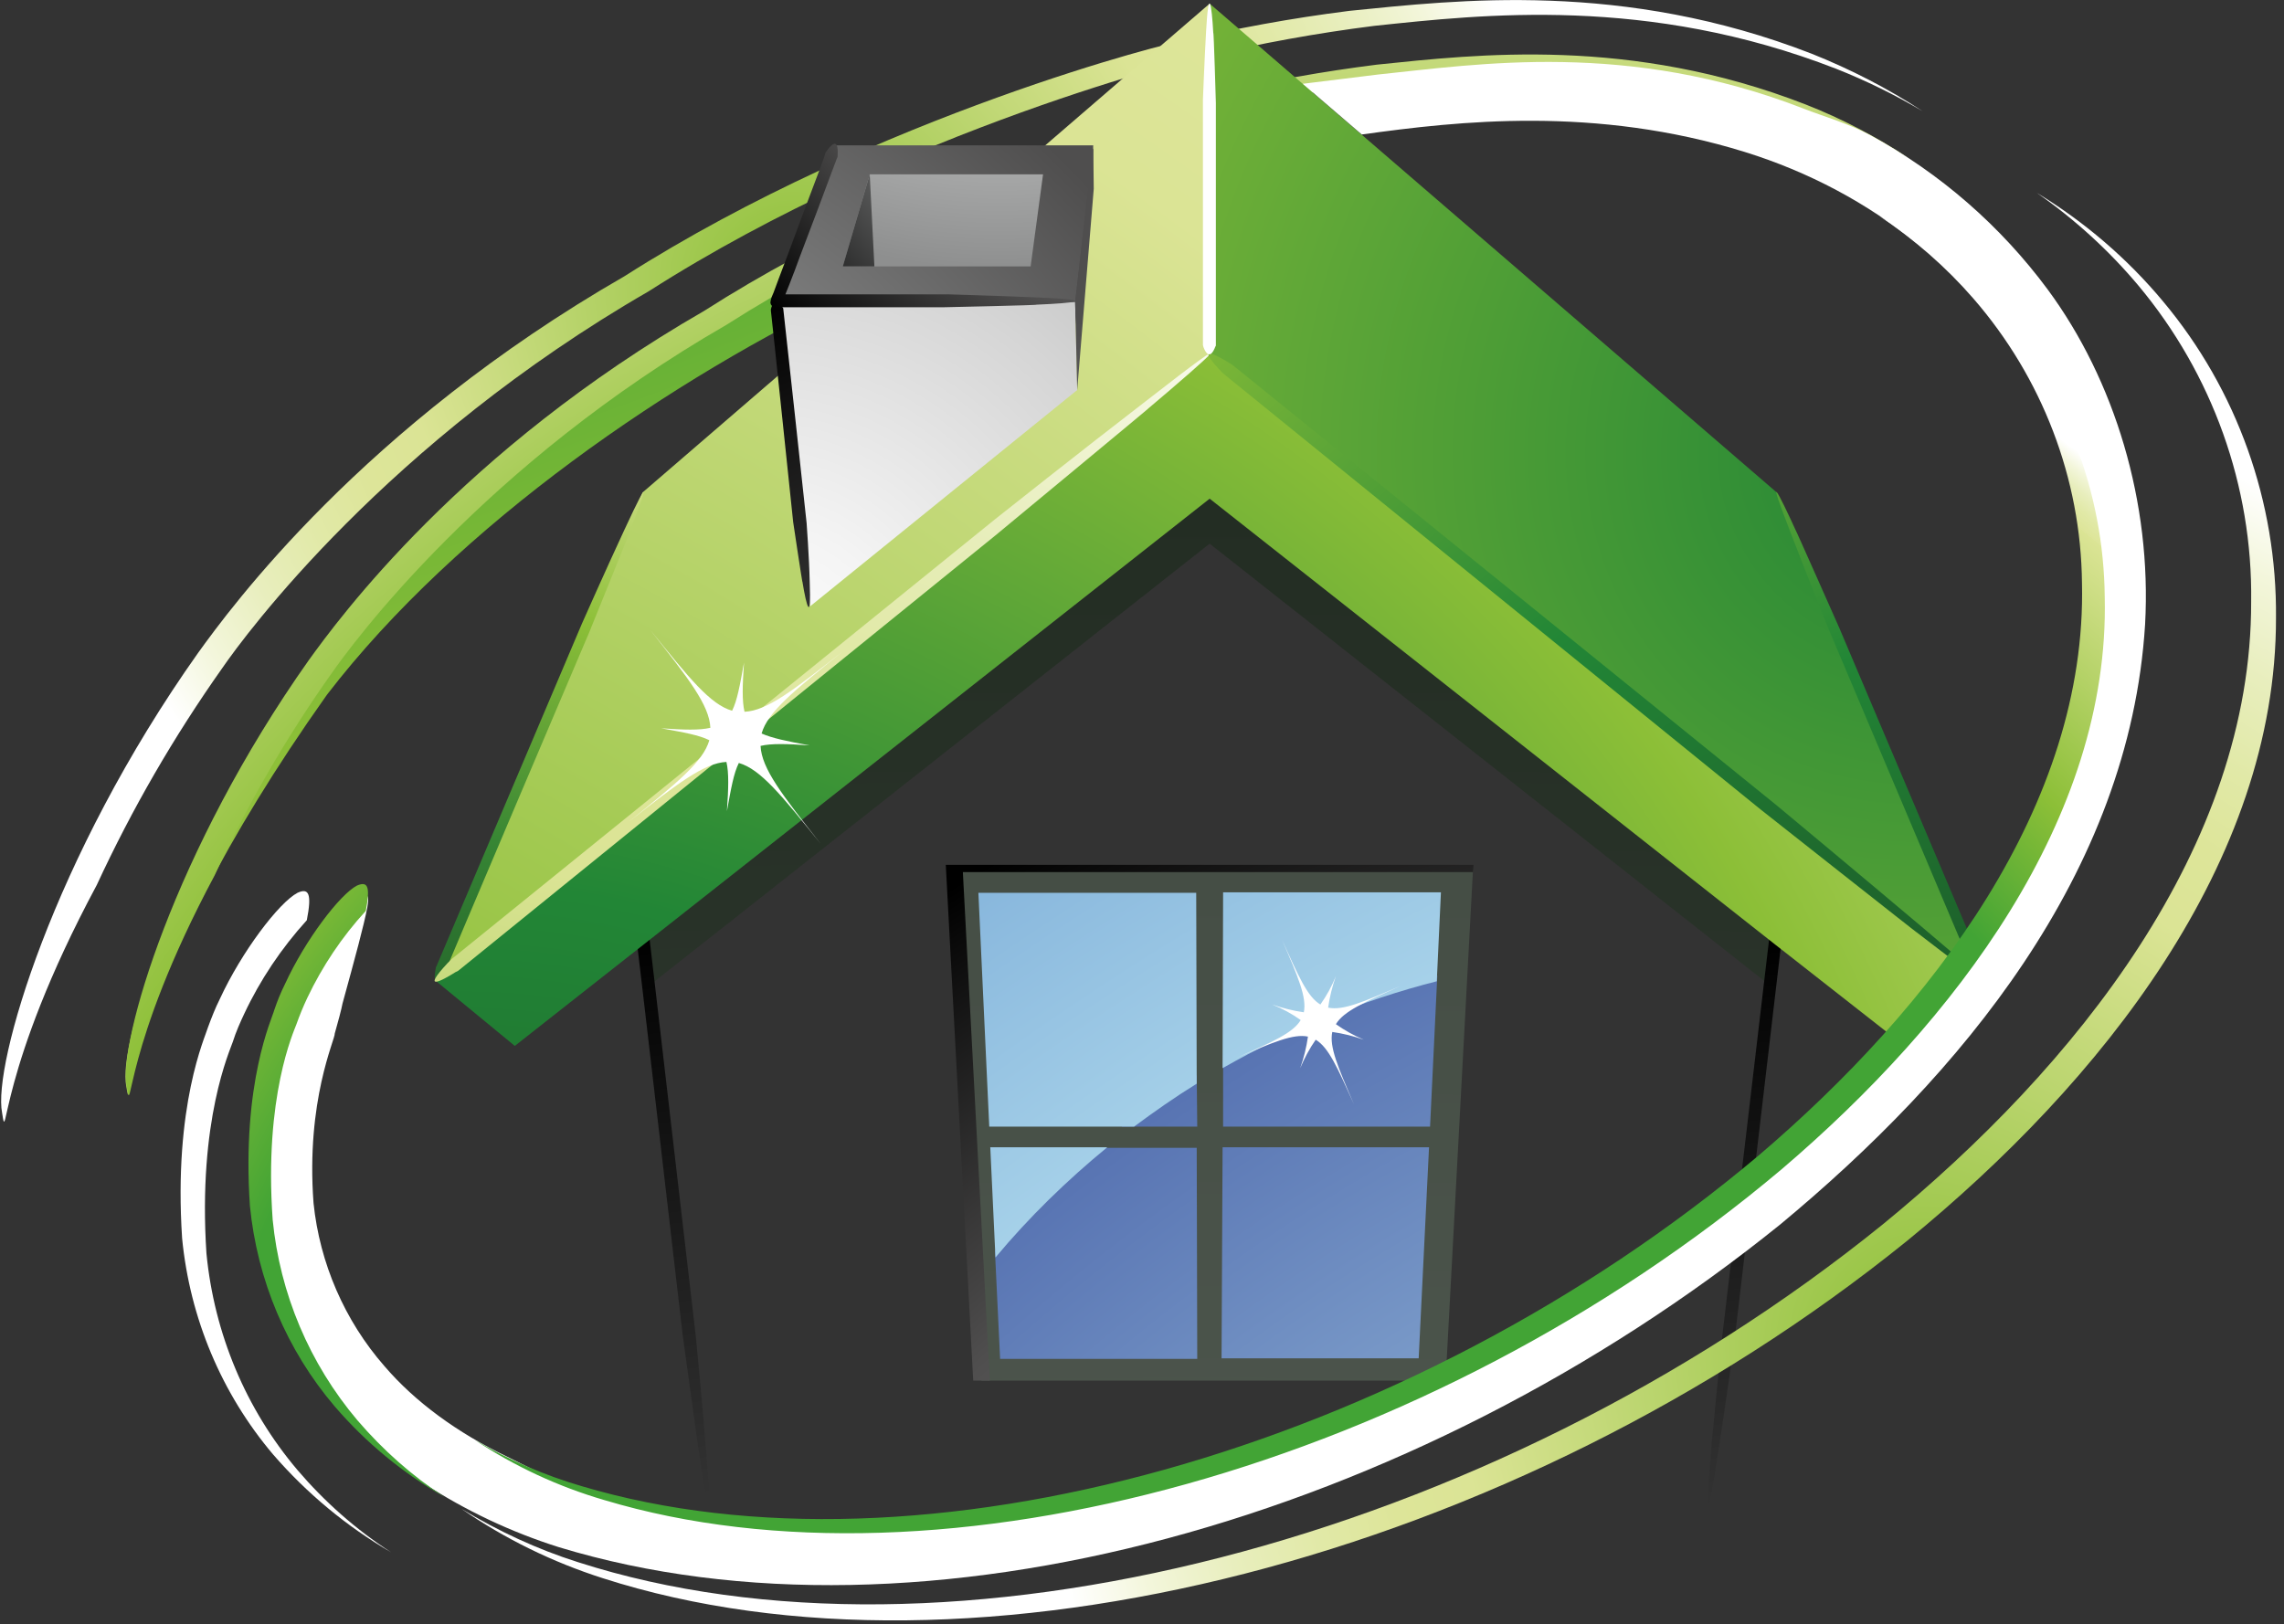 <?xml version="1.0" encoding="UTF-8"?>
<svg width="239px" height="170px" viewBox="0 0 239 170" version="1.1" xmlns="http://www.w3.org/2000/svg" xmlns:xlink="http://www.w3.org/1999/xlink">
    <rect x="0" y="0" width="239" height="170" fill="#333333" stroke="none"/>
    <!-- Generator: Sketch 51.3 (57544) - http://www.bohemiancoding.com/sketch -->
    <title>Energieberatung-Rolf-Gaiser-Wannweil</title>
    <desc>Created with Sketch.</desc>
    <defs>
        <radialGradient cx="41.572%" cy="25.905%" fx="41.572%" fy="25.905%" r="66.179%" gradientTransform="translate(0.416,0.259),scale(0.584,1),rotate(-14.589),translate(-0.416,-0.259)" id="radialGradient-1">
            <stop stop-color="#8CBF37" offset="0%"></stop>
            <stop stop-color="#DBE495" offset="53%"></stop>
            <stop stop-color="#DDE599" offset="62%"></stop>
            <stop stop-color="#E1E9A7" offset="71%"></stop>
            <stop stop-color="#E8EEBD" offset="81%"></stop>
            <stop stop-color="#F3F6DB" offset="91%"></stop>
            <stop stop-color="#FFFFFF" offset="100%"></stop>
        </radialGradient>
        <radialGradient cx="-91.383%" cy="-370.58%" fx="-91.383%" fy="-370.58%" r="567.87%" gradientTransform="translate(-0.914,-3.706),scale(1,0.965),rotate(-0.754),translate(0.914,3.706)" id="radialGradient-2">
            <stop stop-color="#42A435" offset="71%"></stop>
            <stop stop-color="#8CBF37" offset="81%"></stop>
            <stop stop-color="#DBE495" offset="96%"></stop>
            <stop stop-color="#DDE599" offset="96%"></stop>
            <stop stop-color="#E1E9A7" offset="97%"></stop>
            <stop stop-color="#E8EEBD" offset="98%"></stop>
            <stop stop-color="#F3F6DB" offset="99%"></stop>
            <stop stop-color="#FFFFFF" offset="100%"></stop>
        </radialGradient>
        <radialGradient cx="73.619%" cy="170.818%" fx="73.619%" fy="170.818%" r="178.04%" gradientTransform="translate(0.736,1.708),scale(0.584,1),rotate(-14.589),translate(-0.736,-1.708)" id="radialGradient-3">
            <stop stop-color="#42A435" offset="71%"></stop>
            <stop stop-color="#8CBF37" offset="81%"></stop>
            <stop stop-color="#DBE495" offset="100%"></stop>
        </radialGradient>
        <radialGradient cx="48.152%" cy="4086.7%" fx="48.152%" fy="4086.7%" r="4086.134%" gradientTransform="translate(0.482,40.867),scale(0.987,1),translate(-0.482,-40.867)" id="radialGradient-4">
            <stop stop-color="#FFFFFF" offset="0%"></stop>
            <stop stop-color="#F4F4F4" offset="11%"></stop>
            <stop stop-color="#D5D7D5" offset="31%"></stop>
            <stop stop-color="#A3A8A3" offset="57%"></stop>
            <stop stop-color="#5F675F" offset="89%"></stop>
            <stop stop-color="#454E45" offset="100%"></stop>
        </radialGradient>
        <radialGradient cx="151.951%" cy="256.339%" fx="151.951%" fy="256.339%" r="295.396%" gradientTransform="translate(1.52,2.563),scale(0.977,1),translate(-1.52,-2.563)" id="radialGradient-5">
            <stop stop-color="#FFFFFF" offset="0%"></stop>
            <stop stop-color="#F4F4F4" offset="7%"></stop>
            <stop stop-color="#D5D5D5" offset="19%"></stop>
            <stop stop-color="#A4A5A5" offset="36%"></stop>
            <stop stop-color="#8E8F8F" offset="42%"></stop>
            <stop stop-color="#4F4E4E" offset="74%"></stop>
            <stop stop-color="#000000" offset="100%"></stop>
        </radialGradient>
        <radialGradient cx="49.058%" cy="4050.786%" fx="49.058%" fy="4050.786%" r="4050.807%" gradientTransform="translate(0.491,40.508),scale(0.431,1),translate(-0.491,-40.508)" id="radialGradient-6">
            <stop stop-color="#F6F6F6" offset="0%"></stop>
            <stop stop-color="#EBEBEB" offset="10%"></stop>
            <stop stop-color="#CCCECC" offset="28%"></stop>
            <stop stop-color="#9A9F9A" offset="52%"></stop>
            <stop stop-color="#565E56" offset="80%"></stop>
            <stop stop-color="#232D23" offset="100%"></stop>
        </radialGradient>
        <radialGradient cx="-67.306%" cy="196.961%" fx="-67.306%" fy="196.961%" r="386.765%" gradientTransform="translate(-0.673,1.97),scale(1,0.792),translate(0.673,-1.97)" id="radialGradient-7">
            <stop stop-color="#2CA337" offset="0%"></stop>
            <stop stop-color="#8CBF37" offset="31%"></stop>
            <stop stop-color="#DBE495" offset="71%"></stop>
            <stop stop-color="#DDE599" offset="77%"></stop>
            <stop stop-color="#E1E9A7" offset="82%"></stop>
            <stop stop-color="#E8EEBD" offset="88%"></stop>
            <stop stop-color="#F3F6DB" offset="94%"></stop>
            <stop stop-color="#FFFFFF" offset="100%"></stop>
        </radialGradient>
        <radialGradient cx="91.231%" cy="46.024%" fx="91.231%" fy="46.024%" r="448.562%" gradientTransform="translate(0.912,0.46),scale(1,0.791),translate(-0.912,-0.46)" id="radialGradient-8">
            <stop stop-color="#228636" offset="0%"></stop>
            <stop stop-color="#8CBF37" offset="31%"></stop>
            <stop stop-color="#DBE495" offset="71%"></stop>
            <stop stop-color="#DDE599" offset="77%"></stop>
            <stop stop-color="#E1E9A7" offset="82%"></stop>
            <stop stop-color="#E8EEBD" offset="88%"></stop>
            <stop stop-color="#F3F6DB" offset="94%"></stop>
            <stop stop-color="#FFFFFF" offset="100%"></stop>
        </radialGradient>
        <radialGradient cx="426.701%" cy="444.753%" fx="426.701%" fy="444.753%" r="3476.133%" gradientTransform="translate(4.267,4.448),scale(1,0.127),translate(-4.267,-4.448)" id="radialGradient-9">
            <stop stop-color="#FFFFFF" offset="0%"></stop>
            <stop stop-color="#F4F4F4" offset="7%"></stop>
            <stop stop-color="#D5D5D5" offset="19%"></stop>
            <stop stop-color="#A4A5A5" offset="36%"></stop>
            <stop stop-color="#8E8F8F" offset="42%"></stop>
            <stop stop-color="#424242" offset="74%"></stop>
            <stop stop-color="#000000" offset="100%"></stop>
        </radialGradient>
        <radialGradient cx="427.147%" cy="444.387%" fx="427.147%" fy="444.387%" r="3531.165%" gradientTransform="translate(4.271,4.444),scale(1,0.125),translate(-4.271,-4.444)" id="radialGradient-10">
            <stop stop-color="#FFFFFF" offset="0%"></stop>
            <stop stop-color="#F4F4F4" offset="7%"></stop>
            <stop stop-color="#D5D5D5" offset="19%"></stop>
            <stop stop-color="#A4A5A5" offset="36%"></stop>
            <stop stop-color="#8E8F8F" offset="42%"></stop>
            <stop stop-color="#424242" offset="74%"></stop>
            <stop stop-color="#000000" offset="100%"></stop>
        </radialGradient>
        <radialGradient cx="1.695%" cy="183.961%" fx="1.695%" fy="183.961%" r="357.399%" gradientTransform="translate(0.017,1.84),scale(0.447,1),translate(-0.017,-1.84)" id="radialGradient-11">
            <stop stop-color="#1C5828" offset="0%"></stop>
            <stop stop-color="#228636" offset="30%"></stop>
            <stop stop-color="#8CBF37" offset="60%"></stop>
            <stop stop-color="#DBE495" offset="85%"></stop>
            <stop stop-color="#DDE599" offset="87%"></stop>
            <stop stop-color="#E1E9A7" offset="90%"></stop>
            <stop stop-color="#E8EEBD" offset="94%"></stop>
            <stop stop-color="#F3F6DB" offset="97%"></stop>
            <stop stop-color="#FFFFFF" offset="100%"></stop>
        </radialGradient>
        <radialGradient cx="19.229%" cy="115.635%" fx="19.229%" fy="115.635%" r="343.859%" gradientTransform="translate(0.192,1.156),scale(1,0.427),translate(-0.192,-1.156)" id="radialGradient-12">
            <stop stop-color="#1C5828" offset="0%"></stop>
            <stop stop-color="#378634" offset="30%"></stop>
            <stop stop-color="#8CBF37" offset="60%"></stop>
            <stop stop-color="#DBE495" offset="85%"></stop>
            <stop stop-color="#DDE599" offset="87%"></stop>
            <stop stop-color="#E1E9A7" offset="90%"></stop>
            <stop stop-color="#E8EEBD" offset="94%"></stop>
            <stop stop-color="#F3F6DB" offset="97%"></stop>
            <stop stop-color="#FFFFFF" offset="100%"></stop>
        </radialGradient>
        <radialGradient cx="-14.204%" cy="243.403%" fx="-14.204%" fy="243.403%" r="285.253%" gradientTransform="translate(-0.142,2.434),scale(0.81,1),translate(0.142,-2.434)" id="radialGradient-13">
            <stop stop-color="#42A435" offset="0%"></stop>
            <stop stop-color="#8CBF37" offset="31%"></stop>
            <stop stop-color="#DBE495" offset="58%"></stop>
            <stop stop-color="#DDE599" offset="66%"></stop>
            <stop stop-color="#E1E9A7" offset="74%"></stop>
            <stop stop-color="#E8EEBD" offset="83%"></stop>
            <stop stop-color="#F3F6DB" offset="92%"></stop>
            <stop stop-color="#FFFFFF" offset="100%"></stop>
        </radialGradient>
        <radialGradient cx="90.58%" cy="105.758%" fx="90.58%" fy="105.758%" r="566.298%" gradientTransform="translate(0.906,1.058),scale(1,0.426),translate(-0.906,-1.058)" id="radialGradient-14">
            <stop stop-color="#1C5828" offset="0%"></stop>
            <stop stop-color="#228636" offset="30%"></stop>
            <stop stop-color="#8CBF37" offset="60%"></stop>
            <stop stop-color="#DBE495" offset="85%"></stop>
            <stop stop-color="#DDE599" offset="87%"></stop>
            <stop stop-color="#E1E9A7" offset="90%"></stop>
            <stop stop-color="#E8EEBD" offset="94%"></stop>
            <stop stop-color="#F3F6DB" offset="97%"></stop>
            <stop stop-color="#FFFFFF" offset="100%"></stop>
        </radialGradient>
        <radialGradient cx="82.787%" cy="105.98%" fx="82.787%" fy="105.98%" r="260.636%" gradientTransform="translate(0.828,1.06),scale(0.81,1),translate(-0.828,-1.06)" id="radialGradient-15">
            <stop stop-color="#1C5828" offset="0%"></stop>
            <stop stop-color="#228636" offset="30%"></stop>
            <stop stop-color="#8CBF37" offset="60%"></stop>
            <stop stop-color="#DBE495" offset="85%"></stop>
            <stop stop-color="#DDE599" offset="87%"></stop>
            <stop stop-color="#E1E9A7" offset="90%"></stop>
            <stop stop-color="#E8EEBD" offset="94%"></stop>
            <stop stop-color="#F3F6DB" offset="97%"></stop>
            <stop stop-color="#FFFFFF" offset="100%"></stop>
        </radialGradient>
        <radialGradient cx="672.199%" cy="802.917%" fx="672.199%" fy="802.917%" r="1224.578%" gradientTransform="translate(6.722,8.029),scale(1,0.958),translate(-6.722,-8.029)" id="radialGradient-16">
            <stop stop-color="#FFFFFF" offset="0%"></stop>
            <stop stop-color="#B7E0F0" offset="44%"></stop>
            <stop stop-color="#354C9C" offset="100%"></stop>
        </radialGradient>
        <radialGradient cx="546.209%" cy="803.162%" fx="546.209%" fy="803.162%" r="1194.04%" gradientTransform="translate(5.462,8.032),scale(1,0.983),translate(-5.462,-8.032)" id="radialGradient-17">
            <stop stop-color="#FFFFFF" offset="0%"></stop>
            <stop stop-color="#B7E0F0" offset="44%"></stop>
            <stop stop-color="#354C9C" offset="100%"></stop>
        </radialGradient>
        <radialGradient cx="1632.397%" cy="3450.404%" fx="1632.397%" fy="3450.404%" r="4836.465%" gradientTransform="translate(16.324,34.504),scale(0.678,1),translate(-16.324,-34.504)" id="radialGradient-18">
            <stop stop-color="#FFFFFF" offset="0%"></stop>
            <stop stop-color="#B7E0F0" offset="44%"></stop>
            <stop stop-color="#354C9C" offset="100%"></stop>
        </radialGradient>
        <radialGradient cx="528.333%" cy="1235.925%" fx="528.333%" fy="1235.925%" r="1639.76%" gradientTransform="translate(5.283,12.359),scale(0.705,1),translate(-5.283,-12.359)" id="radialGradient-19">
            <stop stop-color="#FFFFFF" offset="0%"></stop>
            <stop stop-color="#B7E0F0" offset="44%"></stop>
            <stop stop-color="#354C9C" offset="100%"></stop>
        </radialGradient>
        <radialGradient cx="365.302%" cy="678.895%" fx="365.302%" fy="678.895%" r="984.221%" gradientTransform="translate(3.653,6.789),scale(0.79,1),translate(-3.653,-6.789)" id="radialGradient-20">
            <stop stop-color="#FFFFFF" offset="59%"></stop>
            <stop stop-color="#B7E0F0" offset="70%"></stop>
            <stop stop-color="#4F85C5" offset="100%"></stop>
        </radialGradient>
        <radialGradient cx="138.426%" cy="-1026.298%" fx="138.426%" fy="-1026.298%" r="443.644%" gradientTransform="translate(1.384,-10.263),scale(0.807,1),translate(-1.384,10.263)" id="radialGradient-21">
            <stop stop-color="#42A435" offset="71%"></stop>
            <stop stop-color="#8CBF37" offset="81%"></stop>
            <stop stop-color="#DBE495" offset="96%"></stop>
            <stop stop-color="#DDE599" offset="96%"></stop>
            <stop stop-color="#E1E9A7" offset="97%"></stop>
            <stop stop-color="#E8EEBD" offset="98%"></stop>
            <stop stop-color="#F3F6DB" offset="99%"></stop>
            <stop stop-color="#FFFFFF" offset="100%"></stop>
        </radialGradient>
        <radialGradient cx="46.383%" cy="106.849%" fx="46.383%" fy="106.849%" r="110.903%" gradientTransform="translate(0.464,1.068),scale(0.808,1),rotate(-14.589),translate(-0.464,-1.068)" id="radialGradient-22">
            <stop stop-color="#42A435" offset="71%"></stop>
            <stop stop-color="#8CBF37" offset="81%"></stop>
            <stop stop-color="#DBE495" offset="96%"></stop>
            <stop stop-color="#DDE599" offset="96%"></stop>
            <stop stop-color="#E1E9A7" offset="97%"></stop>
            <stop stop-color="#E8EEBD" offset="98%"></stop>
            <stop stop-color="#F3F6DB" offset="99%"></stop>
            <stop stop-color="#FFFFFF" offset="100%"></stop>
        </radialGradient>
        <radialGradient cx="501.384%" cy="120.627%" fx="501.384%" fy="120.627%" r="745.588%" gradientTransform="translate(5.014,1.206),scale(1,0.32),rotate(-14.589),translate(-5.014,-1.206)" id="radialGradient-23">
            <stop stop-color="#42A435" offset="71%"></stop>
            <stop stop-color="#8CBF37" offset="81%"></stop>
            <stop stop-color="#DBE495" offset="96%"></stop>
            <stop stop-color="#DDE599" offset="96%"></stop>
            <stop stop-color="#E1E9A7" offset="97%"></stop>
            <stop stop-color="#E8EEBD" offset="98%"></stop>
            <stop stop-color="#F3F6DB" offset="99%"></stop>
            <stop stop-color="#FFFFFF" offset="100%"></stop>
        </radialGradient>
        <radialGradient cx="80.874%" cy="76.855%" fx="80.874%" fy="76.855%" r="62.088%" gradientTransform="translate(0.809,0.769),scale(0.787,1),rotate(-13.671),translate(-0.809,-0.769)" id="radialGradient-24">
            <stop stop-color="#8CBF37" offset="0%"></stop>
            <stop stop-color="#DBE495" offset="53%"></stop>
            <stop stop-color="#DDE599" offset="62%"></stop>
            <stop stop-color="#E1E9A7" offset="71%"></stop>
            <stop stop-color="#E8EEBD" offset="81%"></stop>
            <stop stop-color="#F3F6DB" offset="91%"></stop>
            <stop stop-color="#FFFFFF" offset="100%"></stop>
        </radialGradient>
        <radialGradient cx="2644.268%" cy="-2325.561%" fx="2644.268%" fy="-2325.561%" r="445.174%" gradientTransform="translate(26.443,-23.256),scale(1,0.318),translate(-26.443,23.256)" id="radialGradient-25">
            <stop stop-color="#8CBF37" offset="0%"></stop>
            <stop stop-color="#DBE495" offset="53%"></stop>
            <stop stop-color="#DDE599" offset="62%"></stop>
            <stop stop-color="#E1E9A7" offset="71%"></stop>
            <stop stop-color="#E8EEBD" offset="81%"></stop>
            <stop stop-color="#F3F6DB" offset="91%"></stop>
            <stop stop-color="#FFFFFF" offset="100%"></stop>
        </radialGradient>
        <radialGradient cx="-145.053%" cy="483.662%" fx="-145.053%" fy="483.662%" r="2044.105%" gradientTransform="translate(-1.451,4.837),scale(1,0.203),translate(1.451,-4.837)" id="radialGradient-26">
            <stop stop-color="#FFFFFF" offset="0%"></stop>
            <stop stop-color="#F4F4F4" offset="10%"></stop>
            <stop stop-color="#D5D5D5" offset="27%"></stop>
            <stop stop-color="#A4A5A5" offset="51%"></stop>
            <stop stop-color="#8E8F8F" offset="60%"></stop>
            <stop stop-color="#4F4E4E" offset="100%"></stop>
        </radialGradient>
        <radialGradient cx="-145.098%" cy="484.686%" fx="-145.098%" fy="484.686%" r="673.63%" gradientTransform="translate(-1.451,4.847),scale(0.495,1),translate(1.451,-4.847)" id="radialGradient-27">
            <stop stop-color="#FFFFFF" offset="0%"></stop>
            <stop stop-color="#F4F4F4" offset="10%"></stop>
            <stop stop-color="#D5D5D5" offset="27%"></stop>
            <stop stop-color="#A4A5A5" offset="51%"></stop>
            <stop stop-color="#8E8F8F" offset="60%"></stop>
            <stop stop-color="#4F4E4E" offset="100%"></stop>
        </radialGradient>
        <radialGradient cx="78.269%" cy="-498.315%" fx="78.269%" fy="-498.315%" r="601.461%" gradientTransform="translate(0.783,-4.983),scale(0.46,1),translate(-0.783,4.983)" id="radialGradient-28">
            <stop stop-color="#FFFFFF" offset="0%"></stop>
            <stop stop-color="#F4F4F4" offset="16%"></stop>
            <stop stop-color="#D5D5D5" offset="46%"></stop>
            <stop stop-color="#A4A5A5" offset="84%"></stop>
            <stop stop-color="#8E8F8F" offset="100%"></stop>
        </radialGradient>
        <radialGradient cx="-7.246%" cy="121.769%" fx="-7.246%" fy="121.769%" r="307.504%" gradientTransform="translate(-0.072,1.218),scale(1,0.988),translate(0.072,-1.218)" id="radialGradient-29">
            <stop stop-color="#FFFFFF" offset="0%"></stop>
            <stop stop-color="#F4F4F4" offset="16%"></stop>
            <stop stop-color="#D5D5D5" offset="46%"></stop>
            <stop stop-color="#A4A5A5" offset="84%"></stop>
            <stop stop-color="#8E8F8F" offset="100%"></stop>
        </radialGradient>
        <radialGradient cx="-146.389%" cy="484.271%" fx="-146.389%" fy="484.271%" r="5431.667%" gradientTransform="translate(-1.464,4.843),scale(1,0.076),translate(1.464,-4.843)" id="radialGradient-30">
            <stop stop-color="#FFFFFF" offset="0%"></stop>
            <stop stop-color="#F4F4F4" offset="10%"></stop>
            <stop stop-color="#D5D5D5" offset="27%"></stop>
            <stop stop-color="#A4A5A5" offset="51%"></stop>
            <stop stop-color="#8E8F8F" offset="60%"></stop>
            <stop stop-color="#4F4E4E" offset="100%"></stop>
        </radialGradient>
        <radialGradient cx="1342.459%" cy="-281.854%" fx="1342.459%" fy="-281.854%" r="2003.934%" gradientTransform="translate(13.425,-2.819),scale(1,0.343),translate(-13.425,2.819)" id="radialGradient-31">
            <stop stop-color="#FFFFFF" offset="0%"></stop>
            <stop stop-color="#F4F4F4" offset="10%"></stop>
            <stop stop-color="#D5D5D5" offset="27%"></stop>
            <stop stop-color="#A4A5A5" offset="51%"></stop>
            <stop stop-color="#8E8F8F" offset="60%"></stop>
            <stop stop-color="#000000" offset="100%"></stop>
        </radialGradient>
        <radialGradient cx="1621.889%" cy="542.791%" fx="1621.889%" fy="542.791%" r="4537.584%" gradientTransform="translate(16.219,5.428),scale(1,0.128),translate(-16.219,-5.428)" id="radialGradient-32">
            <stop stop-color="#FFFFFF" offset="0%"></stop>
            <stop stop-color="#F4F4F4" offset="7%"></stop>
            <stop stop-color="#D5D5D5" offset="19%"></stop>
            <stop stop-color="#A4A5A5" offset="36%"></stop>
            <stop stop-color="#8E8F8F" offset="42%"></stop>
            <stop stop-color="#4F4E4E" offset="74%"></stop>
            <stop stop-color="#000000" offset="100%"></stop>
        </radialGradient>
        <radialGradient cx="147.203%" cy="-153.827%" fx="147.203%" fy="-153.827%" r="374.241%" gradientTransform="translate(1.472,-1.538),scale(0.536,1),translate(-1.472,1.538)" id="radialGradient-33">
            <stop stop-color="#FFFFFF" offset="0%"></stop>
            <stop stop-color="#F4F4F4" offset="7%"></stop>
            <stop stop-color="#D5D5D5" offset="19%"></stop>
            <stop stop-color="#A4A5A5" offset="36%"></stop>
            <stop stop-color="#8E8F8F" offset="42%"></stop>
            <stop stop-color="#4F4E4E" offset="74%"></stop>
            <stop stop-color="#000000" offset="100%"></stop>
        </radialGradient>
    </defs>
    <g id="Page-1" stroke="none" stroke-width="1" fill="none" fill-rule="evenodd">
        <g id="Energieberatung-Rolf-Gaiser-Wannweil">
            <path d="M23.28,69.895 C25.662,66.43 40.497,46.29 67.892,30.481 C94.475,13.481 125.93,5.739 125.93,5.955 C131.831,4.548 137.787,3.465 143.796,2.707 C155.111,1.516 172.382,-0.487 192.143,7.201 C195.283,8.446 198.261,9.908 201.185,11.64 C197.557,9.258 193.659,7.255 189.599,5.631 C169.838,-2.057 152.513,6.73246181e-15 141.197,1.137 C135.188,1.895 129.232,2.978 123.385,4.385 C123.385,4.169 91.93,11.965 65.347,28.911 C37.952,44.666 24.092,63.669 20.736,68.325 C5.468,89.873 -0.758,111.529 0.217,116.455 C0.812,120.354 -0.325,112.124 10.124,92.634 C13.806,84.675 18.191,77.096 23.28,69.895 Z" id="Shape" fill="url(#radialGradient-1)" fill-rule="nonzero"></path>
            <path d="M74.172,33.404 C48.78,48.022 30.86,71.519 32.809,69.678 C18.678,89.656 12.29,109.092 13.21,113.694 C13.968,118.404 11.911,104.166 34.217,72.71 C47.914,54.898 70.49,39.468 89.548,30.481 C91.01,29.777 92.471,29.073 93.879,28.478 L107.793,16.513 C97.939,20.465 85.65,26.15 74.172,33.404 Z" id="Shape" fill="url(#radialGradient-2)" fill-rule="nonzero"></path>
            <path d="M34.65,70.545 C36.869,67.35 50.621,48.618 76.013,34 C100.701,18.245 129.882,11.045 129.828,11.261 C135.296,9.962 140.818,8.933 146.395,8.229 C156.898,7.146 172.924,5.252 191.277,12.398 C194.146,13.535 196.962,14.943 199.669,16.513 C196.312,14.293 192.685,12.398 188.949,10.936 C170.596,3.79 154.57,5.685 144.067,6.768 C138.49,7.471 132.968,8.446 127.5,9.745 C127.554,9.583 98.318,16.783 73.685,32.538 C48.293,47.156 35.408,64.806 32.322,69.083 C18.191,89.061 12.344,109.146 13.264,113.748 C13.86,117.376 12.777,109.742 22.468,91.605 C25.879,84.242 29.939,77.204 34.65,70.545 Z" id="Shape" fill="url(#radialGradient-3)" fill-rule="nonzero"></path>
            <polygon id="Shape" points="126.58 52.191 185.755 98.86 178.933 157.223 74.172 157.223 67.35 98.86"></polygon>
            <polygon id="Shape" fill="url(#radialGradient-4)" fill-rule="nonzero" points="102.704 144.5 151.268 144.5 154.137 91.01 99.943 91.01"></polygon>
            <polygon id="Shape" fill="url(#radialGradient-5)" fill-rule="nonzero" points="154.137 91.28 154.191 90.522 98.968 90.522 101.838 144.5 103.57 144.5 100.755 91.28"></polygon>
            <polygon id="Shape" fill="url(#radialGradient-6)" fill-rule="nonzero" points="126.58 52.191 67.35 98.86 67.892 103.191 126.58 56.901 185.268 103.191 185.755 98.86"></polygon>
            <polygon id="Shape" fill="url(#radialGradient-7)" fill-rule="nonzero" points="45.586 102.65 67.242 51.541 126.58 0.379 126.58 37.032"></polygon>
            <polygon id="Shape" fill="url(#radialGradient-8)" fill-rule="nonzero" points="126.58 37.032 126.58 0.379 185.917 51.541 207.519 102.65"></polygon>
            <path d="M185.268,97.073 C185.268,96.965 185.322,96.857 185.322,96.803 C185.646,95.828 186.296,94.42 186.567,96.857 C186.567,96.965 186.567,97.127 186.567,97.236 C186.513,97.831 181.478,140.494 181.478,140.494 C181.478,140.494 180.503,147.424 179.745,152.296 C178.5,160.525 178.608,157.169 179.041,152.025 C178.933,152.567 180.232,139.736 180.232,139.736 C180.232,139.736 185.213,97.669 185.268,97.073 Z" id="Shape" fill="url(#radialGradient-9)" fill-rule="nonzero"></path>
            <path d="M66.322,95.882 C66.322,95.774 66.322,95.666 66.322,95.557 C66.376,94.475 66.701,92.959 67.567,95.341 C67.567,95.395 67.621,95.611 67.675,95.72 L72.818,139.952 C72.818,139.952 73.522,147.099 73.901,152.08 C74.605,160.58 73.901,157.223 73.143,152.025 C73.197,152.567 71.411,139.519 71.411,139.519 C71.411,139.519 66.43,96.532 66.322,95.882 Z" id="Shape" fill="url(#radialGradient-10)" fill-rule="nonzero"></path>
            <polygon id="Shape" fill="url(#radialGradient-11)" fill-rule="nonzero" points="126.58 37.032 207.519 102.65 199.29 109.471 185.755 98.86 126.58 52.191 67.35 98.86 53.869 109.471 45.586 102.65"></polygon>
            <path d="M46.669,101.513 C46.615,101.621 46.615,101.675 46.561,101.729 C46.073,102.487 45.207,103.57 45.586,101.404 C45.586,101.296 45.64,101.188 45.694,101.08 C45.911,100.592 60.908,65.239 60.908,65.239 C60.908,65.239 63.452,59.5 65.293,55.548 C68.433,48.78 67.459,51.596 65.78,55.927 C65.997,55.494 61.666,66.159 61.666,66.159 C61.666,66.159 46.831,101.025 46.669,101.513 Z" id="Shape" fill="url(#radialGradient-12)" fill-rule="nonzero"></path>
            <path d="M48.131,101.459 C48.022,101.567 47.86,101.675 47.697,101.729 C46.236,102.65 44.016,103.841 46.831,100.809 C46.885,100.755 47.156,100.484 47.264,100.376 L104.111,54.357 C104.111,54.357 113.315,47.048 119.866,42.013 C130.911,33.404 126.742,37.194 120.137,42.771 C120.841,42.229 104.166,56.035 104.166,56.035 L48.131,101.459 Z" id="Shape" fill="url(#radialGradient-13)" fill-rule="nonzero"></path>
            <path d="M207.465,101.08 C207.519,101.188 207.519,101.242 207.519,101.35 C207.736,102.217 207.898,103.624 206.599,101.783 C206.545,101.675 206.49,101.621 206.436,101.513 L191.277,65.672 C191.277,65.672 188.949,59.879 187.379,55.764 C184.672,48.834 186.08,51.487 187.975,55.656 C187.812,55.223 192.468,65.726 192.468,65.726 C192.468,65.726 207.248,100.592 207.465,101.08 Z" id="Shape" fill="url(#radialGradient-14)" fill-rule="nonzero"></path>
            <path d="M128.258,39.306 C128.15,39.197 127.987,39.089 127.879,38.981 C126.688,37.736 125.064,35.841 128.583,37.952 C128.637,38.006 128.962,38.169 129.07,38.277 L185.917,84.296 C185.917,84.296 194.959,91.822 201.239,97.127 C211.959,106.169 207.411,102.866 200.535,97.561 C201.239,98.156 184.239,84.729 184.239,84.729 L128.258,39.306 Z" id="Shape" fill="url(#radialGradient-15)" fill-rule="nonzero"></path>
            <path d="M127.229,36.111 C127.229,36.166 127.229,36.22 127.175,36.274 C126.959,36.869 126.471,37.736 125.93,36.328 C125.93,36.274 125.876,36.166 125.876,36.111 C125.876,35.787 125.876,10.395 125.876,10.395 C125.876,10.395 126.038,6.28 126.201,3.357 C126.471,-1.57 126.796,0.433 126.959,3.465 C127.013,3.14 127.229,10.774 127.229,10.774 L127.229,36.111 Z" id="Shape" fill="#FFFFFF" fill-rule="nonzero"></path>
            <path d="M79.694,76.771 C80.344,74.497 83.105,72.277 88.14,68.217 C83.051,72.223 80.29,74.389 77.908,74.497 C77.637,73.36 77.691,71.736 77.854,69.354 C77.42,71.736 77.15,73.306 76.608,74.389 C74.334,73.739 72.115,70.978 68.054,65.943 C72.061,71.032 74.226,73.793 74.334,76.175 C73.197,76.446 71.573,76.392 69.191,76.229 C71.573,76.662 73.143,76.933 74.226,77.475 C73.576,79.748 70.815,81.968 65.78,86.029 C70.869,82.022 73.685,79.857 76.013,79.748 C76.283,80.885 76.229,82.51 76.067,84.892 C76.5,82.51 76.771,80.939 77.312,79.857 C79.586,80.506 81.806,83.268 85.866,88.303 C81.86,83.213 79.694,80.452 79.586,78.07 C80.723,77.799 82.347,77.854 84.729,78.016 C82.347,77.583 80.777,77.258 79.694,76.771 Z" id="Shape" fill="#FFFFFF" fill-rule="nonzero"></path>
            <path d="M125.28,142.172 L125.226,120.137 L114.615,120.137 C110.717,123.331 107.197,126.904 104.111,130.911 L104.653,142.226 L125.28,142.226 L125.28,142.172 Z" id="Shape" fill="url(#radialGradient-16)" fill-rule="nonzero"></path>
            <polygon id="Shape" fill="url(#radialGradient-17)" fill-rule="nonzero" points="127.825 142.172 148.452 142.172 149.535 120.083 127.933 120.083"></polygon>
            <path d="M125.226,112.557 C122.519,114.182 119.866,115.968 117.376,117.917 L125.28,117.917 L125.226,112.557 Z" id="Shape" fill="url(#radialGradient-18)" fill-rule="nonzero"></path>
            <path d="M149.643,117.917 L150.401,102.108 C142.551,104.057 135.025,107.089 127.987,110.987 L127.987,117.917 L149.643,117.917 Z" id="Shape" fill="url(#radialGradient-19)" fill-rule="nonzero"></path>
            <path d="M127.987,93.446 L127.933,111.799 C134.971,107.793 142.497,104.707 150.347,102.704 L150.78,93.392 L127.987,93.392 L127.987,93.446 Z M102.379,93.446 L103.516,117.917 L118.675,117.917 C120.787,116.347 122.952,114.831 125.226,113.424 L125.172,93.446 L102.379,93.446 Z M104.166,131.615 C107.685,127.392 111.637,123.548 115.86,120.083 L103.624,120.083 L104.166,131.615 Z" id="Shape" fill="url(#radialGradient-20)" fill-rule="nonzero"></path>
            <path d="M139.79,107.197 C140.602,105.844 142.713,104.924 146.557,103.191 C142.659,104.869 140.548,105.79 138.978,105.465 C139.14,104.328 139.411,103.245 139.79,102.162 C139.357,103.245 138.815,104.22 138.166,105.14 C136.812,104.328 135.892,102.217 134.159,98.373 C135.838,102.271 136.758,104.382 136.433,105.952 C135.296,105.79 134.213,105.519 133.131,105.14 C134.213,105.573 135.188,106.115 136.108,106.764 C135.296,108.118 133.185,109.038 129.287,110.771 C133.185,109.092 135.35,108.172 136.866,108.497 C136.704,109.634 136.433,110.717 136.054,111.799 C136.487,110.771 137.029,109.742 137.678,108.822 C139.032,109.634 139.952,111.745 141.685,115.589 C140.006,111.691 139.086,109.58 139.411,108.01 C140.548,108.172 141.631,108.443 142.713,108.822 C141.685,108.389 140.71,107.847 139.79,107.197 Z" id="Shape" fill="#FFFFFF" fill-rule="nonzero"></path>
            <path d="M214.287,30.318 C209.36,23.659 203.025,18.137 195.771,14.185 C193.497,12.939 190.952,12.236 188.732,11.369 C170.379,4.223 154.678,6.713 144.229,7.796 L136.325,8.771 L142.497,14.076 C152.621,12.669 166.914,11.045 182.615,15.917 C189.22,17.975 195.392,21.223 200.752,25.608 C202.809,27.287 205.137,28.911 206.924,31.022 C213.745,38.71 218.564,49.755 218.726,61.124 C219.268,84.404 202.809,106.169 184.726,121.599 C147.803,152.729 96.207,166.535 61.016,155.978 C58.255,155.166 55.494,153.65 53.057,152.459 C47.86,149.968 43.42,146.72 40.226,142.984 C36.057,138.22 33.459,132.21 32.809,125.93 C31.997,115.156 35.083,108.768 35.029,108.172 C35.299,107.252 35.787,105.411 35.841,105.032 C37.194,100.105 38.061,96.911 38.439,94.962 C38.818,92.742 37.844,93.987 36.761,94.475 C34.975,95.395 32.809,99.022 30.697,103.57 C30.21,104.436 29.777,105.357 29.452,106.277 C29.561,107.035 26.366,113.369 27.232,126.309 C27.828,132.643 29.615,140.115 35.408,146.828 C37.952,149.86 40.768,152.892 44.287,155.22 C48.672,158.089 53.49,160.363 58.471,161.933 C96.369,173.465 147.803,159.226 186.296,128.15 C205.029,112.611 222.841,91.497 224.465,65.347 C225.169,52.57 221.271,39.793 214.287,30.318 Z" id="Shape" fill="url(#radialGradient-21)" fill-rule="nonzero"></path>
            <path d="M208.873,32.701 C205.354,28.694 201.293,25.283 196.691,22.631 C200.318,25.067 203.621,27.936 206.49,31.239 C213.691,39.522 217.752,50.08 217.86,61.016 C218.401,84.296 202.159,105.465 184.076,120.895 C147.153,152.025 96.045,166.048 60.854,155.545 C56.955,154.408 53.22,152.783 49.701,150.726 C53.869,153.487 58.417,155.599 63.236,157.006 C98.427,167.564 149.535,153.487 186.459,122.357 C204.541,106.927 220.783,85.704 220.242,62.478 C220.134,51.487 216.073,40.93 208.873,32.701 Z" id="Shape" fill="url(#radialGradient-22)" fill-rule="nonzero"></path>
            <path d="M31.022,107.197 C31.347,106.277 31.726,105.357 32.159,104.436 C33.729,101.134 35.787,98.048 38.277,95.341 C38.764,92.796 38.494,92.201 37.357,92.688 C35.57,93.608 31.943,98.373 29.831,102.975 C29.398,103.841 29.019,104.761 28.694,105.736 C28.478,106.602 25.283,113.261 26.15,126.201 C26.908,133.943 29.994,141.306 35.029,147.207 C38.277,150.997 42.175,154.191 46.506,156.682 C43.096,154.462 40.064,151.755 37.411,148.669 C32.376,142.713 29.29,135.404 28.532,127.662 C27.611,114.723 30.752,107.955 31.022,107.197 Z" id="Shape" fill="url(#radialGradient-23)" fill-rule="nonzero"></path>
            <path d="M226.36,31.564 C222.624,27.07 218.131,23.226 213.15,20.194 C217.102,22.955 220.675,26.204 223.761,29.885 C231.503,39.143 235.726,50.892 235.564,62.965 C235.618,88.627 217.264,111.583 197.016,128.15 C155.653,161.608 99.022,175.901 60.475,163.503 C56.197,162.15 52.137,160.255 48.293,157.927 C52.841,161.067 57.822,163.503 63.073,165.182 C101.621,177.58 158.252,163.287 199.615,129.828 C219.863,113.261 238.217,90.252 238.162,64.643 C238.271,52.57 234.102,40.822 226.36,31.564 Z" id="Shape" fill="url(#radialGradient-24)" fill-rule="nonzero"></path>
            <path d="M24.363,109.038 C24.688,108.01 25.121,107.035 25.554,106.115 C27.232,102.541 29.452,99.239 32.105,96.315 C32.646,93.554 32.322,92.904 31.131,93.446 C29.182,94.475 25.283,99.618 23.01,104.545 C22.522,105.519 22.143,106.494 21.764,107.522 C21.494,108.497 18.137,115.643 19.057,129.611 C19.869,137.949 23.172,145.854 28.586,152.242 C32.105,156.303 36.274,159.768 40.93,162.475 C37.248,160.092 33.946,157.169 31.131,153.866 C25.717,147.478 22.414,139.573 21.602,131.182 C20.682,117.213 24.092,109.904 24.363,109.038 Z" id="Shape" fill="url(#radialGradient-25)" fill-rule="nonzero"></path>
            <polygon id="Shape" fill="url(#radialGradient-26)" fill-rule="nonzero" points="111.745 40.876 109.255 40.822 112.828 15.863 114.398 15.592 114.344 17.596"></polygon>
            <polygon id="Shape" fill="url(#radialGradient-27)" fill-rule="nonzero" points="81.264 31.618 87.382 15.213 114.398 15.213 112.503 31.618"></polygon>
            <polygon id="Shape" fill="url(#radialGradient-28)" fill-rule="nonzero" points="88.194 27.882 91.01 18.245 109.146 18.245 107.847 27.882"></polygon>
            <polygon id="Shape" fill="url(#radialGradient-29)" fill-rule="nonzero" points="112.503 31.618 112.72 40.822 84.783 63.452 81.264 31.618"></polygon>
            <polygon id="Shape" fill="url(#radialGradient-30)" fill-rule="nonzero" points="112.72 40.822 114.452 19.761 114.398 15.213 113.911 19.274 112.503 31.618"></polygon>
            <polygon id="Shape" fill="url(#radialGradient-31)" fill-rule="nonzero" points="88.194 27.882 91.497 27.882 91.01 18.245"></polygon>
            <path d="M80.669,32.538 C80.669,32.484 80.669,32.43 80.669,32.376 C80.777,31.834 81.21,31.022 81.914,32.213 C81.968,32.268 81.968,32.322 81.968,32.376 C82.022,32.701 84.404,54.736 84.404,54.736 C84.404,54.736 84.675,58.363 84.729,60.908 C84.892,65.185 84.404,63.561 83.971,60.908 C83.971,61.178 82.997,54.627 82.997,54.627 C82.997,54.627 80.723,32.863 80.669,32.538 Z" id="Shape" fill="url(#radialGradient-32)" fill-rule="nonzero"></path>
            <path d="M80.777,31.022 L80.939,30.643 L81.481,29.182 L82.564,26.312 L84.459,21.223 C85.596,18.245 86.354,16.188 86.354,16.08 C86.354,16.025 86.408,15.917 86.462,15.863 C86.949,15.159 87.761,14.293 87.653,16.242 C87.653,16.35 87.653,16.459 87.599,16.513 C87.545,16.621 86.787,18.678 85.65,21.71 L83.701,26.854 C83.376,27.774 82.997,28.748 82.618,29.723 L82.185,30.806 L99.185,30.806 C99.185,30.806 104.707,30.968 108.551,31.131 C115.102,31.401 112.503,31.726 108.443,31.889 C108.876,31.943 98.752,32.159 98.752,32.159 L81.264,32.159 C81.264,32.159 80.669,32.213 80.615,31.672 C80.615,31.564 80.669,31.293 80.777,31.022 Z" id="Shape" fill="url(#radialGradient-33)" fill-rule="nonzero"></path>
        </g>
    </g>
</svg>